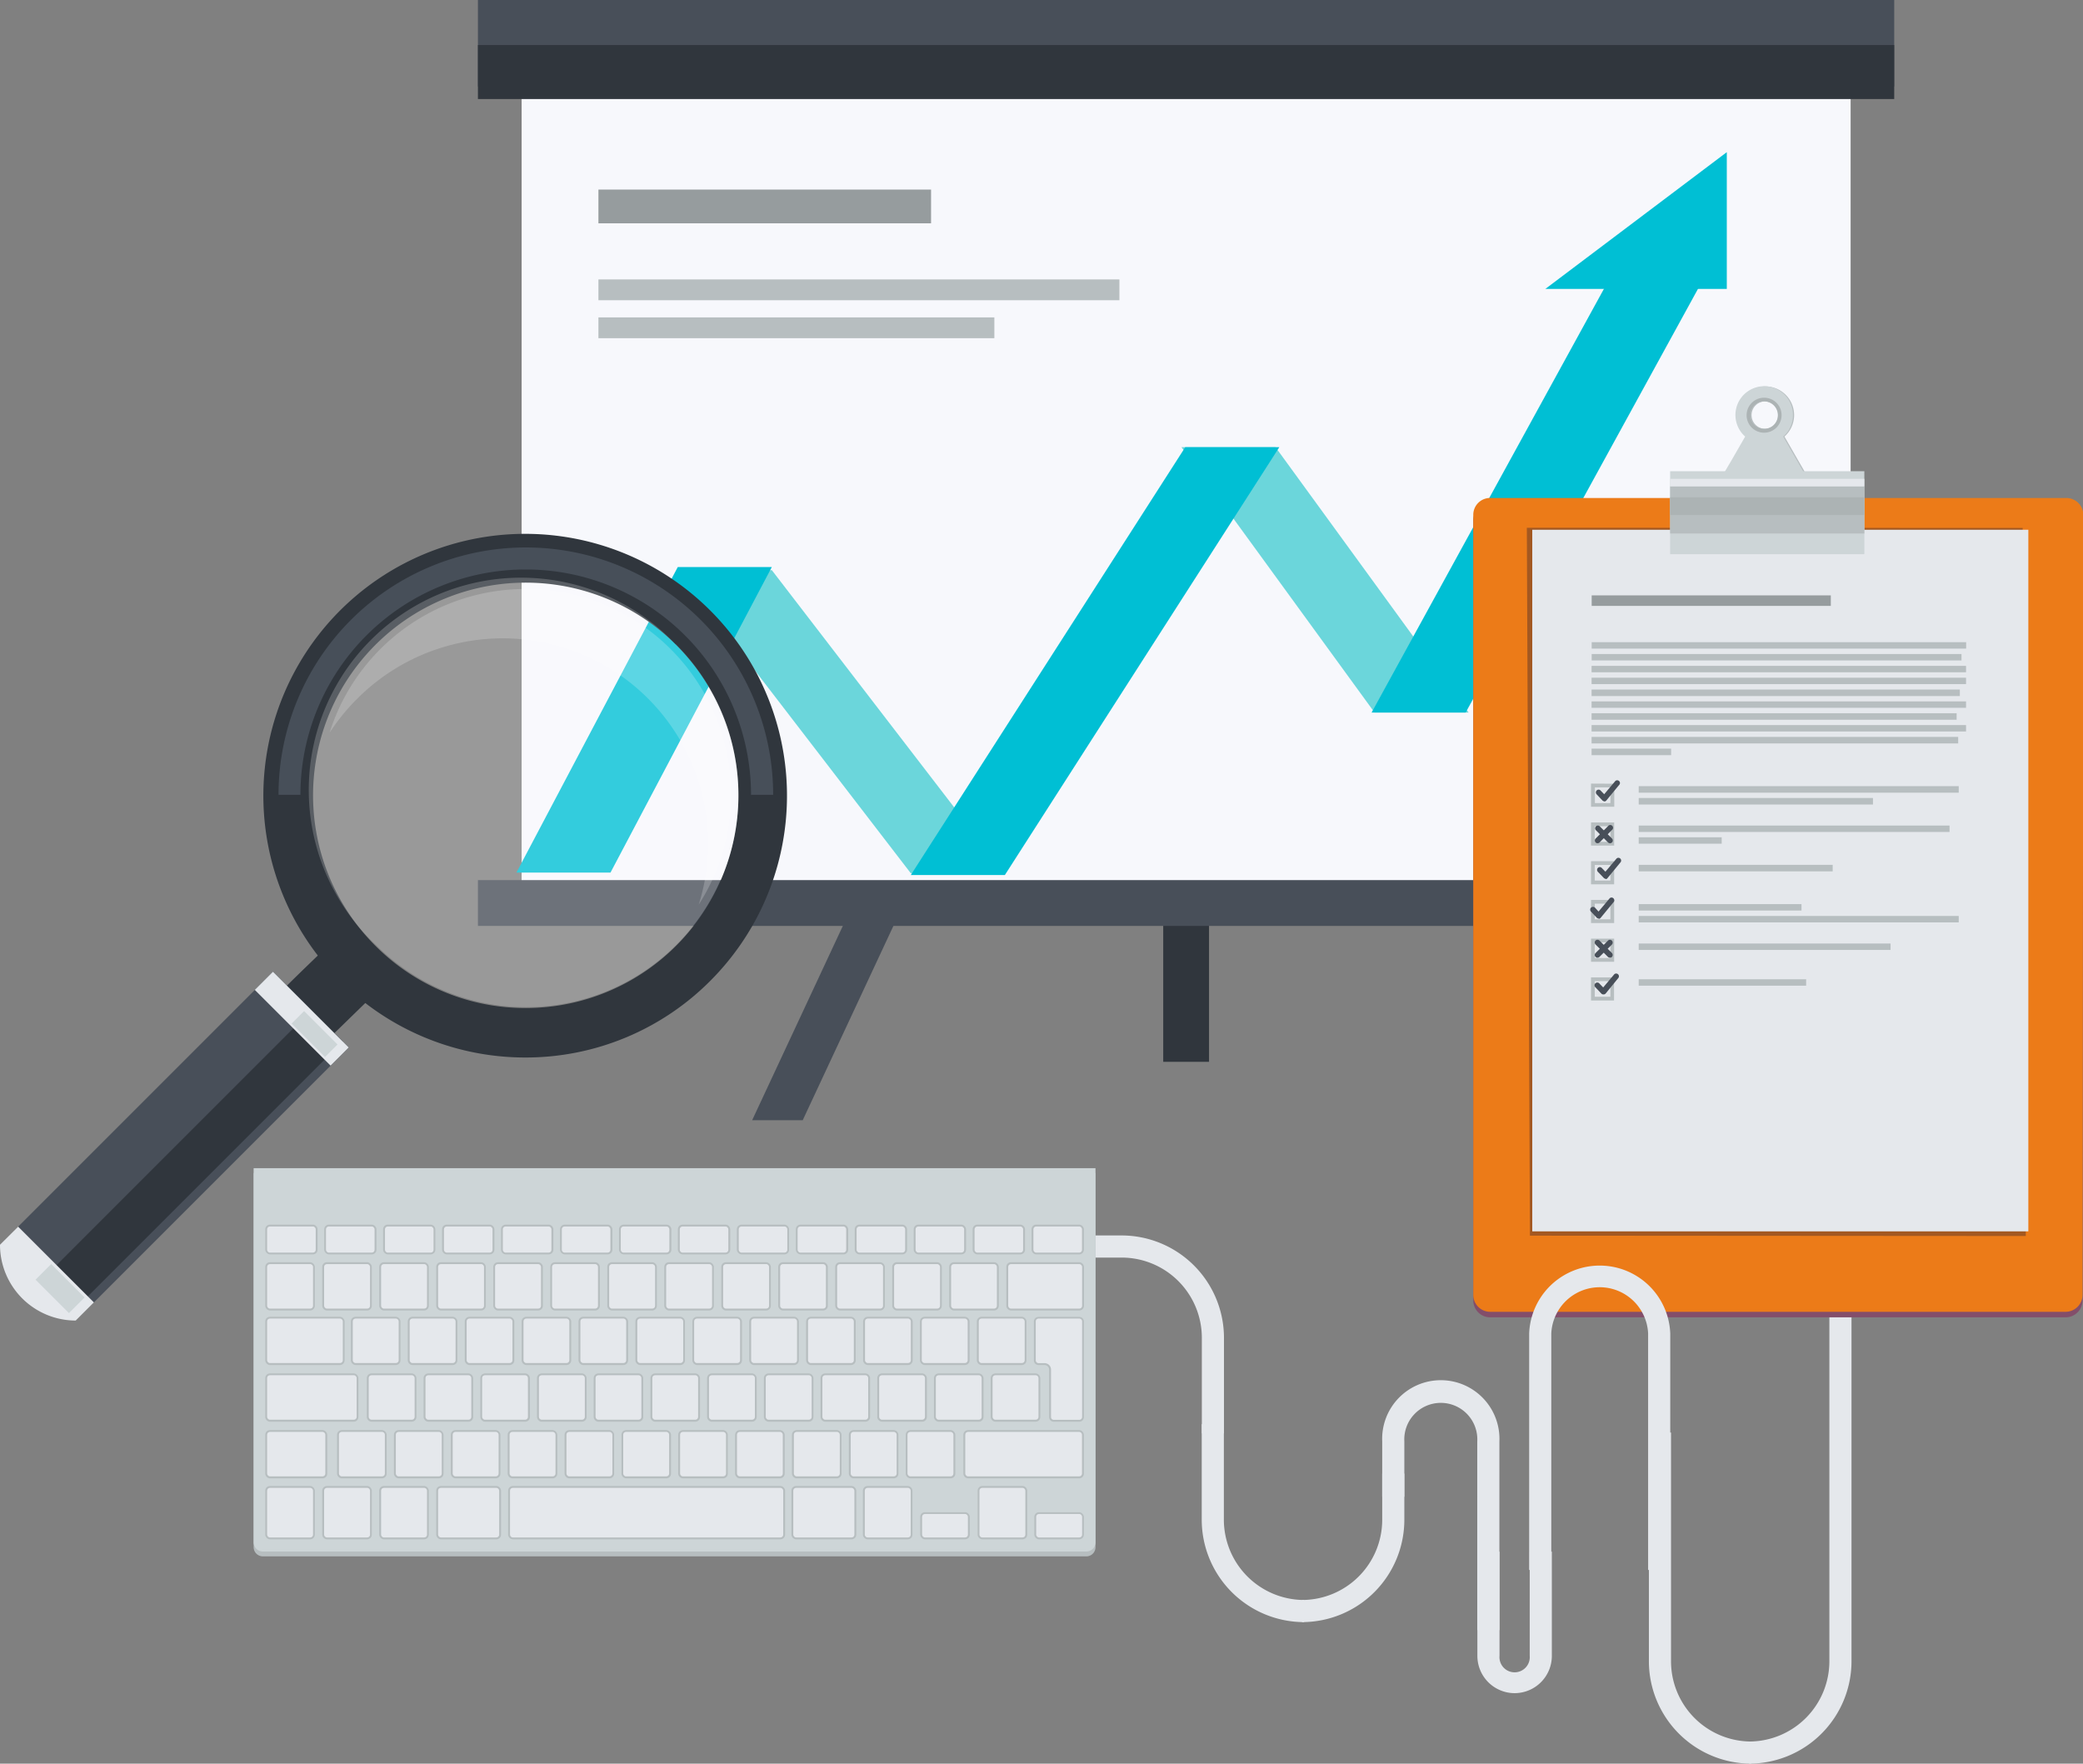 <svg xmlns="http://www.w3.org/2000/svg" width="188.24" height="159.37" viewBox="0 0 188.24 159.37"><rect x="0" y="0" width="188.24" height="159.37" fill="#808080" stroke="none"/><defs><style>.cls-1{fill:#e5e8ec;}.cls-2{fill:#30363d;}.cls-3{fill:#484f59;}.cls-4{fill:#f7f8fc;}.cls-5{fill:#b7bec0;}.cls-6{fill:#969c9e;}.cls-7{fill:#cdd5d7;}.cls-8{fill:#6bd6db;}.cls-9{fill:#00bfd4;}.cls-10{fill:#834e6a;}.cls-11{fill:#ec7b18;}.cls-12{fill:#a35821;}.cls-13{fill:#acb3b4;}.cls-14{fill:#fff;opacity:0.2;}.cls-15{fill:#474f59;}</style></defs><title>icon_technical_analysis</title><g id="レイヤー_2" data-name="レイヤー 2"><g id="Layer_4" data-name="Layer 4"><path class="cls-1" d="M117.67,146.58v-2a7.25,7.25,0,0,0,7.24-7.25v-4.17h2v4.17A9.25,9.25,0,0,1,117.67,146.58Z"/><path class="cls-1" d="M135.5,147.31h-2V130.25a3.3,3.3,0,1,0-6.59,0v5h-2v-5a5.3,5.3,0,1,1,10.59,0Z"/><path class="cls-1" d="M136.88,153a3.37,3.37,0,0,1-3.37-3.37v-9.42h2v9.42a1.37,1.37,0,1,0,2.73,0v-9.42h2v9.42A3.37,3.37,0,0,1,136.88,153Z"/><path class="cls-1" d="M117.85,146.58a9.26,9.26,0,0,1-9.25-9.25v-8.64h2v8.64a7.26,7.26,0,0,0,7.25,7.25Z"/><path class="cls-1" d="M110.61,129.53h-2v-8.65a7.25,7.25,0,0,0-7.24-7.24H76.05v-2h25.32a9.26,9.26,0,0,1,9.24,9.24Z"/><path class="cls-1" d="M158.07,159.37v-2a7.26,7.26,0,0,0,7.25-7.25V91.23h2v58.89A9.26,9.26,0,0,1,158.07,159.37Z"/><path class="cls-1" d="M158.25,159.37a9.26,9.26,0,0,1-9.24-9.25V129.45h2v20.67a7.25,7.25,0,0,0,7.24,7.25Z"/><rect class="cls-2" x="105.12" y="79.34" width="4.14" height="16.61"/><polygon class="cls-3" points="72.54 101.23 87.51 69.16 82.94 69.16 67.97 101.23 72.54 101.23"/><polygon class="cls-3" points="141.84 101.23 126.87 69.16 131.44 69.16 146.41 101.23 141.84 101.23"/><rect class="cls-4" x="47.14" y="8.42" width="120.1" height="72.82"/><rect class="cls-5" x="54.08" y="25.25" width="47.08" height="1.88"/><rect class="cls-5" x="54.08" y="28.68" width="35.78" height="1.88"/><rect class="cls-6" x="54.08" y="17.13" width="30.06" height="3.05"/><rect class="cls-3" x="43.19" width="127.99" height="7.81"/><rect class="cls-2" x="43.19" y="4.07" width="127.99" height="4.88"/><rect class="cls-3" x="43.19" y="79.53" width="127.99" height="4.14"/><path class="cls-5" d="M22.92,106v33.8a.84.84,0,0,0,.84.84H98.17a.83.83,0,0,0,.83-.84V106Z"/><path class="cls-7" d="M22.92,105.56v33.81a.84.84,0,0,0,.84.83H98.17a.83.83,0,0,0,.83-.83V105.56Z"/><rect class="cls-5" x="23.97" y="110.66" width="4.73" height="2.69" rx="0.42" ry="0.42"/><rect class="cls-5" x="29.3" y="110.66" width="4.72" height="2.69" rx="0.42" ry="0.42"/><rect class="cls-5" x="34.62" y="110.66" width="4.72" height="2.69" rx="0.42" ry="0.42"/><rect class="cls-5" x="39.95" y="110.66" width="4.73" height="2.69" rx="0.42" ry="0.42"/><rect class="cls-5" x="45.28" y="110.66" width="4.73" height="2.69" rx="0.42" ry="0.42"/><rect class="cls-5" x="50.61" y="110.66" width="4.73" height="2.69" rx="0.42" ry="0.42"/><rect class="cls-5" x="55.94" y="110.66" width="4.73" height="2.69" rx="0.42" ry="0.42"/><rect class="cls-5" x="61.26" y="110.66" width="4.73" height="2.69" rx="0.42" ry="0.42"/><rect class="cls-5" x="66.59" y="110.66" width="4.72" height="2.69" rx="0.42" ry="0.42"/><rect class="cls-5" x="71.92" y="110.66" width="4.73" height="2.69" rx="0.42" ry="0.42"/><rect class="cls-5" x="77.24" y="110.66" width="4.73" height="2.69" rx="0.42" ry="0.42"/><rect class="cls-5" x="82.57" y="110.66" width="4.73" height="2.69" rx="0.42" ry="0.42"/><rect class="cls-5" x="87.9" y="110.66" width="4.73" height="2.69" rx="0.42" ry="0.42"/><rect class="cls-5" x="93.22" y="110.66" width="4.73" height="2.69" rx="0.42" ry="0.42"/><rect class="cls-5" x="23.97" y="114.06" width="4.48" height="4.36" rx="0.42" ry="0.42"/><rect class="cls-5" x="29.12" y="114.06" width="4.48" height="4.36" rx="0.42" ry="0.42"/><rect class="cls-5" x="34.27" y="114.06" width="4.48" height="4.36" rx="0.42" ry="0.42"/><rect class="cls-5" x="39.42" y="114.06" width="4.48" height="4.36" rx="0.42" ry="0.42"/><rect class="cls-5" x="44.58" y="114.06" width="4.48" height="4.36" rx="0.42" ry="0.42"/><rect class="cls-5" x="49.73" y="114.06" width="4.48" height="4.36" rx="0.42" ry="0.42"/><rect class="cls-5" x="54.88" y="114.06" width="4.48" height="4.36" rx="0.42" ry="0.42"/><rect class="cls-5" x="60.03" y="114.06" width="4.48" height="4.36" rx="0.42" ry="0.42"/><rect class="cls-5" x="65.18" y="114.06" width="4.48" height="4.36" rx="0.42" ry="0.42"/><rect class="cls-5" x="70.33" y="114.06" width="4.48" height="4.36" rx="0.42" ry="0.42"/><rect class="cls-5" x="75.48" y="114.06" width="4.48" height="4.36" rx="0.42" ry="0.42"/><rect class="cls-5" x="80.63" y="114.06" width="4.48" height="4.36" rx="0.42" ry="0.42"/><rect class="cls-5" x="85.78" y="114.06" width="4.48" height="4.36" rx="0.42" ry="0.42"/><rect class="cls-5" x="90.94" y="114.06" width="7.02" height="4.36" rx="0.42" ry="0.42"/><rect class="cls-5" x="23.97" y="118.99" width="7.17" height="4.36" rx="0.42" ry="0.42"/><rect class="cls-5" x="31.71" y="118.99" width="4.48" height="4.36" rx="0.42" ry="0.42"/><rect class="cls-5" x="36.85" y="118.99" width="4.48" height="4.36" rx="0.42" ry="0.42"/><rect class="cls-5" x="42" y="118.99" width="4.48" height="4.36" rx="0.42" ry="0.42"/><rect class="cls-5" x="47.14" y="118.99" width="4.48" height="4.36" rx="0.42" ry="0.42"/><rect class="cls-5" x="52.28" y="118.99" width="4.48" height="4.36" rx="0.42" ry="0.42"/><rect class="cls-5" x="57.42" y="118.99" width="4.48" height="4.36" rx="0.42" ry="0.42"/><rect class="cls-5" x="62.57" y="118.99" width="4.48" height="4.36" rx="0.42" ry="0.42"/><rect class="cls-5" x="67.71" y="118.99" width="4.48" height="4.36" rx="0.42" ry="0.42"/><rect class="cls-5" x="72.85" y="118.99" width="4.48" height="4.36" rx="0.42" ry="0.42"/><rect class="cls-5" x="83.14" y="118.99" width="4.48" height="4.36" rx="0.42" ry="0.42"/><rect class="cls-5" x="78" y="118.99" width="4.48" height="4.36" rx="0.42" ry="0.42"/><rect class="cls-5" x="88.28" y="118.99" width="4.48" height="4.36" rx="0.42" ry="0.42"/><rect class="cls-5" x="23.97" y="124.11" width="8.42" height="4.36" rx="0.42" ry="0.42"/><rect class="cls-5" x="33.15" y="124.11" width="4.48" height="4.36" rx="0.42" ry="0.42"/><rect class="cls-5" x="38.28" y="124.11" width="4.48" height="4.36" rx="0.42" ry="0.42"/><rect class="cls-5" x="43.41" y="124.11" width="4.48" height="4.36" rx="0.42" ry="0.42"/><rect class="cls-5" x="48.53" y="124.11" width="4.48" height="4.36" rx="0.42" ry="0.42"/><rect class="cls-5" x="53.65" y="124.11" width="4.48" height="4.36" rx="0.42" ry="0.42"/><rect class="cls-5" x="58.78" y="124.11" width="4.48" height="4.36" rx="0.42" ry="0.42"/><rect class="cls-5" x="63.9" y="124.11" width="4.48" height="4.36" rx="0.42" ry="0.42"/><rect class="cls-5" x="69.03" y="124.11" width="4.48" height="4.36" rx="0.42" ry="0.42"/><rect class="cls-5" x="74.15" y="124.11" width="4.48" height="4.36" rx="0.42" ry="0.42"/><rect class="cls-5" x="79.28" y="124.11" width="4.48" height="4.36" rx="0.42" ry="0.42"/><rect class="cls-5" x="84.4" y="124.11" width="4.48" height="4.36" rx="0.42" ry="0.42"/><rect class="cls-5" x="89.53" y="124.11" width="4.48" height="4.36" rx="0.42" ry="0.42"/><path class="cls-5" d="M93.85,119a.42.42,0,0,0-.42.42v3.51a.42.42,0,0,0,.42.42h.54a.42.42,0,0,1,.42.42v4.29a.41.41,0,0,0,.42.41h2.3a.41.41,0,0,0,.42-.41v-8.64a.42.42,0,0,0-.42-.42Z"/><rect class="cls-5" x="23.97" y="129.23" width="5.6" height="4.36" rx="0.42" ry="0.42"/><rect class="cls-5" x="30.46" y="129.23" width="4.48" height="4.36" rx="0.42" ry="0.42"/><rect class="cls-5" x="35.6" y="129.23" width="4.48" height="4.36" rx="0.42" ry="0.42"/><rect class="cls-5" x="40.74" y="129.23" width="4.48" height="4.36" rx="0.42" ry="0.42"/><rect class="cls-5" x="45.88" y="129.23" width="4.48" height="4.36" rx="0.42" ry="0.42"/><rect class="cls-5" x="51.02" y="129.23" width="4.48" height="4.36" rx="0.42" ry="0.42"/><rect class="cls-5" x="56.16" y="129.23" width="4.48" height="4.36" rx="0.42" ry="0.42"/><rect class="cls-5" x="61.29" y="129.23" width="4.48" height="4.36" rx="0.42" ry="0.42"/><rect class="cls-5" x="66.43" y="129.23" width="4.48" height="4.36" rx="0.42" ry="0.42"/><rect class="cls-5" x="71.57" y="129.23" width="4.48" height="4.36" rx="0.42" ry="0.42"/><rect class="cls-5" x="76.71" y="129.23" width="4.48" height="4.36" rx="0.42" ry="0.42"/><rect class="cls-5" x="81.85" y="129.23" width="4.48" height="4.36" rx="0.42" ry="0.42"/><rect class="cls-5" x="87.06" y="129.23" width="10.89" height="4.36" rx="0.42" ry="0.42"/><rect class="cls-5" x="23.97" y="134.28" width="4.48" height="4.82" rx="0.42" ry="0.42"/><rect class="cls-5" x="29.12" y="134.28" width="4.48" height="4.82" rx="0.42" ry="0.42"/><rect class="cls-5" x="34.27" y="134.28" width="4.48" height="4.82" rx="0.42" ry="0.42"/><rect class="cls-5" x="39.42" y="134.28" width="5.86" height="4.82" rx="0.42" ry="0.42"/><rect class="cls-5" x="71.52" y="134.28" width="5.86" height="4.82" rx="0.42" ry="0.42"/><rect class="cls-5" x="45.92" y="134.28" width="25.03" height="4.82" rx="0.42" ry="0.42"/><rect class="cls-5" x="77.98" y="134.28" width="4.48" height="4.82" rx="0.42" ry="0.42"/><rect class="cls-5" x="83.16" y="136.65" width="4.48" height="2.45" rx="0.42" ry="0.42"/><rect class="cls-5" x="88.35" y="134.28" width="4.48" height="4.82" rx="0.42" ry="0.42"/><rect class="cls-5" x="93.47" y="136.65" width="4.48" height="2.45" rx="0.42" ry="0.42"/><rect class="cls-1" x="24.14" y="110.83" width="4.39" height="2.36" rx="0.25" ry="0.25"/><rect class="cls-1" x="29.46" y="110.83" width="4.39" height="2.36" rx="0.25" ry="0.25"/><rect class="cls-1" x="34.79" y="110.83" width="4.39" height="2.36" rx="0.25" ry="0.25"/><rect class="cls-1" x="40.12" y="110.83" width="4.39" height="2.36" rx="0.25" ry="0.25"/><rect class="cls-1" x="45.44" y="110.83" width="4.39" height="2.36" rx="0.25" ry="0.25"/><rect class="cls-1" x="50.77" y="110.83" width="4.39" height="2.36" rx="0.25" ry="0.25"/><rect class="cls-1" x="56.1" y="110.83" width="4.39" height="2.36" rx="0.25" ry="0.25"/><rect class="cls-1" x="61.43" y="110.83" width="4.39" height="2.36" rx="0.25" ry="0.25"/><rect class="cls-1" x="66.76" y="110.83" width="4.39" height="2.36" rx="0.25" ry="0.25"/><rect class="cls-1" x="72.08" y="110.83" width="4.39" height="2.36" rx="0.25" ry="0.25"/><rect class="cls-1" x="77.41" y="110.83" width="4.39" height="2.36" rx="0.25" ry="0.25"/><rect class="cls-1" x="82.74" y="110.83" width="4.39" height="2.36" rx="0.25" ry="0.25"/><rect class="cls-1" x="88.07" y="110.83" width="4.39" height="2.36" rx="0.25" ry="0.25"/><rect class="cls-1" x="93.39" y="110.83" width="4.39" height="2.36" rx="0.25" ry="0.25"/><rect class="cls-1" x="24.14" y="114.23" width="4.15" height="4.02" rx="0.25" ry="0.25"/><rect class="cls-1" x="29.29" y="114.23" width="4.15" height="4.02" rx="0.25" ry="0.25"/><rect class="cls-1" x="34.44" y="114.23" width="4.15" height="4.02" rx="0.25" ry="0.25"/><rect class="cls-1" x="39.59" y="114.23" width="4.15" height="4.02" rx="0.25" ry="0.25"/><rect class="cls-1" x="44.74" y="114.23" width="4.15" height="4.02" rx="0.25" ry="0.25"/><rect class="cls-1" x="49.89" y="114.23" width="4.15" height="4.02" rx="0.25" ry="0.25"/><rect class="cls-1" x="55.05" y="114.23" width="4.15" height="4.02" rx="0.25" ry="0.25"/><rect class="cls-1" x="60.2" y="114.23" width="4.15" height="4.02" rx="0.25" ry="0.25"/><rect class="cls-1" x="65.35" y="114.23" width="4.15" height="4.02" rx="0.25" ry="0.25"/><rect class="cls-1" x="70.5" y="114.23" width="4.14" height="4.02" rx="0.25" ry="0.25"/><rect class="cls-1" x="75.65" y="114.23" width="4.15" height="4.02" rx="0.25" ry="0.25"/><rect class="cls-1" x="80.8" y="114.23" width="4.15" height="4.02" rx="0.25" ry="0.25"/><rect class="cls-1" x="85.95" y="114.23" width="4.14" height="4.02" rx="0.25" ry="0.25"/><rect class="cls-1" x="91.11" y="114.23" width="6.68" height="4.02" rx="0.25" ry="0.25"/><rect class="cls-1" x="24.14" y="119.15" width="6.84" height="4.02" rx="0.25" ry="0.25"/><rect class="cls-1" x="31.88" y="119.15" width="4.15" height="4.02" rx="0.25" ry="0.25"/><rect class="cls-1" x="37.02" y="119.15" width="4.15" height="4.02" rx="0.25" ry="0.25"/><rect class="cls-1" x="42.17" y="119.15" width="4.14" height="4.02" rx="0.25" ry="0.25"/><rect class="cls-1" x="47.31" y="119.15" width="4.14" height="4.02" rx="0.25" ry="0.25"/><rect class="cls-1" x="52.45" y="119.15" width="4.14" height="4.02" rx="0.25" ry="0.25"/><rect class="cls-1" x="57.59" y="119.15" width="4.15" height="4.02" rx="0.25" ry="0.25"/><rect class="cls-1" x="62.73" y="119.15" width="4.15" height="4.02" rx="0.25" ry="0.25"/><rect class="cls-1" x="67.88" y="119.15" width="4.15" height="4.02" rx="0.25" ry="0.25"/><rect class="cls-1" x="73.02" y="119.15" width="4.14" height="4.02" rx="0.25" ry="0.25"/><rect class="cls-1" x="83.3" y="119.15" width="4.15" height="4.02" rx="0.25" ry="0.25"/><rect class="cls-1" x="78.17" y="119.15" width="4.14" height="4.02" rx="0.25" ry="0.25"/><rect class="cls-1" x="88.45" y="119.15" width="4.15" height="4.02" rx="0.25" ry="0.25"/><rect class="cls-1" x="24.14" y="124.27" width="8.09" height="4.02" rx="0.25" ry="0.25"/><rect class="cls-1" x="33.32" y="124.27" width="4.15" height="4.02" rx="0.25" ry="0.25"/><rect class="cls-1" x="38.45" y="124.27" width="4.14" height="4.02" rx="0.25" ry="0.25"/><rect class="cls-1" x="43.57" y="124.27" width="4.14" height="4.02" rx="0.25" ry="0.25"/><rect class="cls-1" x="48.7" y="124.27" width="4.15" height="4.02" rx="0.25" ry="0.25"/><rect class="cls-1" x="53.82" y="124.27" width="4.14" height="4.02" rx="0.25" ry="0.25"/><rect class="cls-1" x="58.95" y="124.27" width="4.14" height="4.02" rx="0.25" ry="0.25"/><rect class="cls-1" x="64.07" y="124.27" width="4.15" height="4.02" rx="0.25" ry="0.25"/><rect class="cls-1" x="69.2" y="124.27" width="4.15" height="4.02" rx="0.25" ry="0.25"/><rect class="cls-1" x="74.32" y="124.27" width="4.14" height="4.02" rx="0.25" ry="0.25"/><rect class="cls-1" x="79.45" y="124.27" width="4.14" height="4.02" rx="0.25" ry="0.25"/><rect class="cls-1" x="84.57" y="124.27" width="4.14" height="4.02" rx="0.25" ry="0.25"/><rect class="cls-1" x="89.7" y="124.27" width="4.15" height="4.02" rx="0.25" ry="0.25"/><path class="cls-1" d="M95.23,128.3a.25.25,0,0,1-.25-.25v-4.29a.58.58,0,0,0-.59-.58h-.54a.26.26,0,0,1-.25-.26v-3.51a.26.26,0,0,1,.25-.26h3.68a.26.26,0,0,1,.26.26v8.64a.26.26,0,0,1-.26.25Z"/><rect class="cls-1" x="24.14" y="129.39" width="5.26" height="4.02" rx="0.25" ry="0.25"/><rect class="cls-1" x="30.63" y="129.39" width="4.15" height="4.02" rx="0.25" ry="0.25"/><rect class="cls-1" x="35.77" y="129.39" width="4.15" height="4.02" rx="0.25" ry="0.25"/><rect class="cls-1" x="40.91" y="129.39" width="4.15" height="4.02" rx="0.25" ry="0.25"/><rect class="cls-1" x="46.05" y="129.39" width="4.15" height="4.02" rx="0.25" ry="0.25"/><rect class="cls-1" x="51.19" y="129.39" width="4.15" height="4.02" rx="0.25" ry="0.25"/><rect class="cls-1" x="56.32" y="129.39" width="4.15" height="4.02" rx="0.25" ry="0.25"/><rect class="cls-1" x="61.46" y="129.39" width="4.15" height="4.02" rx="0.25" ry="0.25"/><rect class="cls-1" x="66.6" y="129.39" width="4.14" height="4.02" rx="0.25" ry="0.25"/><rect class="cls-1" x="71.74" y="129.39" width="4.15" height="4.02" rx="0.25" ry="0.25"/><rect class="cls-1" x="76.88" y="129.39" width="4.15" height="4.02" rx="0.25" ry="0.25"/><rect class="cls-1" x="82.01" y="129.39" width="4.15" height="4.02" rx="0.25" ry="0.25"/><rect class="cls-1" x="87.23" y="129.39" width="10.55" height="4.02" rx="0.25" ry="0.25"/><rect class="cls-1" x="24.14" y="134.45" width="4.15" height="4.48" rx="0.25" ry="0.25"/><rect class="cls-1" x="29.29" y="134.45" width="4.15" height="4.48" rx="0.25" ry="0.25"/><rect class="cls-1" x="34.44" y="134.45" width="4.15" height="4.48" rx="0.25" ry="0.25"/><rect class="cls-1" x="39.59" y="134.45" width="5.52" height="4.48" rx="0.25" ry="0.25"/><rect class="cls-1" x="71.69" y="134.45" width="5.52" height="4.48" rx="0.25" ry="0.25"/><rect class="cls-1" x="46.09" y="134.45" width="24.69" height="4.48" rx="0.25" ry="0.25"/><rect class="cls-1" x="78.15" y="134.45" width="4.15" height="4.48" rx="0.25" ry="0.25"/><rect class="cls-1" x="83.33" y="136.81" width="4.14" height="2.12" rx="0.25" ry="0.25"/><rect class="cls-1" x="88.51" y="134.45" width="4.15" height="4.48" rx="0.25" ry="0.25"/><rect class="cls-1" x="93.64" y="136.81" width="4.15" height="2.12" rx="0.25" ry="0.25"/><polygon class="cls-8" points="132.72 64.39 115.27 40.41 106.77 40.41 124.22 64.39 132.72 64.39"/><polygon class="cls-9" points="132.45 64.39 155.34 22.65 146.84 22.65 123.95 64.39 132.45 64.39"/><polygon class="cls-8" points="90.8 78.9 69.75 51.52 61.25 51.52 82.3 78.9 90.8 78.9"/><polygon class="cls-9" points="156.05 13.75 156.05 26.11 147.85 26.11 139.65 26.11 156.05 13.75"/><polygon class="cls-9" points="90.81 79.07 115.61 40.41 107.11 40.41 82.31 79.07 90.81 79.07"/><polygon class="cls-9" points="55.17 78.85 69.75 51.24 61.25 51.24 46.67 78.85 55.17 78.85"/><path class="cls-10" d="M188.2,117.51a1.54,1.54,0,0,1-1.53,1.53l-52,0a1.53,1.53,0,0,1-1.53-1.53l0-70.48a1.52,1.52,0,0,1,1.53-1.53l52,0A1.52,1.52,0,0,1,188.24,47Z"/><path class="cls-11" d="M188.2,117a1.54,1.54,0,0,1-1.53,1.54l-52,0a1.53,1.53,0,0,1-1.53-1.54l0-70.47A1.52,1.52,0,0,1,134.74,45l52,0a1.54,1.54,0,0,1,1.53,1.54Z"/><polygon class="cls-12" points="183.07 111.69 138.26 111.66 137.98 47.69 182.79 47.71 183.07 111.69"/><rect class="cls-1" x="138.47" y="47.87" width="44.83" height="63.4"/><rect class="cls-5" x="143.84" y="58.03" width="33.84" height="0.58"/><rect class="cls-5" x="143.84" y="59.1" width="33.42" height="0.58"/><rect class="cls-5" x="143.83" y="60.17" width="33.84" height="0.58"/><rect class="cls-5" x="143.83" y="61.24" width="33.84" height="0.58"/><rect class="cls-5" x="143.83" y="62.31" width="33.28" height="0.59"/><rect class="cls-5" x="143.83" y="63.38" width="33.84" height="0.58"/><rect class="cls-5" x="143.83" y="64.45" width="32.99" height="0.59"/><rect class="cls-5" x="143.83" y="65.52" width="33.84" height="0.58"/><rect class="cls-5" x="143.83" y="66.59" width="33.13" height="0.59"/><rect class="cls-5" x="143.83" y="67.65" width="7.19" height="0.59"/><rect class="cls-6" x="143.84" y="53.8" width="21.61" height="0.95"/><rect class="cls-5" x="148.09" y="71.04" width="28.92" height="0.59"/><rect class="cls-5" x="148.09" y="72.11" width="21.17" height="0.59"/><rect class="cls-5" x="148.09" y="74.6" width="28.09" height="0.58"/><rect class="cls-5" x="148.09" y="75.66" width="7.5" height="0.58"/><rect class="cls-5" x="148.09" y="78.15" width="17.53" height="0.59"/><rect class="cls-5" x="148.09" y="81.7" width="14.71" height="0.58"/><rect class="cls-5" x="148.09" y="82.77" width="28.92" height="0.58"/><rect class="cls-5" x="148.09" y="85.26" width="22.76" height="0.58"/><rect class="cls-5" x="148.09" y="88.49" width="15.13" height="0.58"/><path class="cls-5" d="M143.78,70.81V72.9h2.1V70.82Zm1.75,1.76h-1.4V71.15h1.41Z"/><path class="cls-5" d="M143.78,74.32v2.09h2.09V74.32Zm1.75,1.75h-1.41V74.66h1.41Z"/><path class="cls-5" d="M143.78,77.82v2.09h2.09V77.82Zm1.75,1.75h-1.41V78.16h1.41Z"/><path class="cls-5" d="M143.78,81.32v2.09h2.09V81.32Zm1.75,1.75h-1.41V81.66h1.41Z"/><path class="cls-5" d="M143.78,84.82v2.09h2.09V84.82Zm1.75,1.75h-1.41V85.16h1.41Z"/><path class="cls-5" d="M143.78,88.32v2.09h2.08V88.32Zm1.75,1.75h-1.41V88.66h1.41Z"/><path class="cls-3" d="M144.37,76.2a.26.26,0,0,1-.17-.07.25.25,0,0,1,0-.36l1.12-1.12a.25.25,0,1,1,.35.35l-1.12,1.13A.29.29,0,0,1,144.37,76.2Z"/><path class="cls-3" d="M145.5,76.2a.29.29,0,0,1-.18-.07L144.2,75a.25.25,0,0,1,.35-.35l1.12,1.12a.25.25,0,0,1,0,.36A.28.28,0,0,1,145.5,76.2Z"/><path class="cls-3" d="M144.36,86.54a.23.23,0,0,1-.17-.07.24.24,0,0,1,0-.35L145.31,85a.25.25,0,0,1,.36,0,.26.26,0,0,1,0,.35l-1.13,1.12A.24.24,0,0,1,144.36,86.54Z"/><path class="cls-3" d="M145.49,86.54a.26.26,0,0,1-.18-.07l-1.12-1.12a.25.25,0,0,1,0-.36.26.26,0,0,1,.35,0l1.13,1.13a.26.26,0,0,1,0,.35A.26.26,0,0,1,145.49,86.54Z"/><path class="cls-3" d="M145,72.41a.27.27,0,0,1-.19-.08l-.52-.55a.25.25,0,0,1,0-.35.24.24,0,0,1,.35,0l.33.34,1-1.19a.25.25,0,0,1,.35,0,.24.24,0,0,1,0,.35l-1.16,1.41a.26.26,0,0,1-.19.09Z"/><path class="cls-3" d="M145.11,79.41a.23.23,0,0,1-.18-.08l-.53-.55a.25.25,0,0,1,0-.35.24.24,0,0,1,.35,0l.33.34,1-1.18a.24.24,0,0,1,.35,0,.25.25,0,0,1,0,.35l-1.16,1.41a.21.21,0,0,1-.18.09Z"/><path class="cls-3" d="M144.48,83a.23.23,0,0,1-.18-.07l-.52-.55a.25.25,0,0,1,0-.36.26.26,0,0,1,.36,0l.32.35,1-1.19a.24.24,0,0,1,.35,0,.25.25,0,0,1,0,.35l-1.16,1.41a.21.21,0,0,1-.18.09Z"/><path class="cls-3" d="M144.89,89.86a.25.25,0,0,1-.18-.08l-.52-.55a.25.25,0,1,1,.36-.34l.33.34,1-1.19a.25.25,0,0,1,.38.32l-1.15,1.41a.25.25,0,0,1-.19.09Z"/><path class="cls-5" d="M162.48,41.57l-1.22-2.12a2.59,2.59,0,0,0-1.72-4.53,2.59,2.59,0,0,0-1.72,4.53l-1.23,2.12-2.94,5.09h11.77Zm-2.94-2.82a1.24,1.24,0,1,1,1.23-1.23A1.23,1.23,0,0,1,159.54,38.75Z"/><path class="cls-7" d="M162.37,41.57l-1.22-2.12a2.55,2.55,0,0,0,.88-1.93,2.6,2.6,0,1,0-4.32,1.93l-1.22,2.12-3,5.09h11.77Zm-2.94-2.82a1.24,1.24,0,1,1,1.24-1.23A1.23,1.23,0,0,1,159.43,38.75Z"/><rect class="cls-7" x="150.93" y="42.58" width="17.55" height="7.5"/><rect class="cls-5" x="150.93" y="43.95" width="17.55" height="4.26"/><rect class="cls-13" x="150.93" y="44.94" width="17.55" height="1.6"/><rect class="cls-1" x="150.93" y="43.27" width="17.55" height="0.68"/><path class="cls-13" d="M159.43,35.94A1.58,1.58,0,1,0,161,37.52,1.57,1.57,0,0,0,159.43,35.94Zm0,2.81a1.24,1.24,0,1,1,1.24-1.23A1.23,1.23,0,0,1,159.43,38.75Z"/><path class="cls-1" d="M150.94,141.87h-2V120.49a4.38,4.38,0,0,0-8.75,0v21.38h-2V120.49a6.38,6.38,0,0,1,12.75,0Z"/><path class="cls-2" d="M64.26,88.56a23.66,23.66,0,1,0-16.75,7A23.53,23.53,0,0,0,64.26,88.56ZM33.93,85.47a19.22,19.22,0,1,1,13.58,5.62A19.12,19.12,0,0,1,33.93,85.47Z"/><path class="cls-14" d="M61.05,58.22A19.19,19.19,0,1,0,34,85.42h0a19.19,19.19,0,1,0,27.08-27.2Z"/><path class="cls-14" d="M32.34,63.08A18.57,18.57,0,0,1,64,76.16v0a18.39,18.39,0,0,1-.86,5.59,18.32,18.32,0,0,0,2.91-10v0a18.56,18.56,0,0,0-36.26-5.55A18.89,18.89,0,0,1,32.34,63.08Z"/><path class="cls-15" d="M27.15,71.82a20.36,20.36,0,0,1,40.72,0h2v0a22.35,22.35,0,0,0-44.7,0Z"/><path class="cls-2" d="M30,93.57l3.87-3.77a3,3,0,0,0,.89-2.11,21.24,21.24,0,0,1-1.58-1.43,20.86,20.86,0,0,1-1.48-1.64,3,3,0,0,0-2.11.89C28.29,86.76,27,88,25.7,89.29s-.81,2.66.42,3.85h0C27.35,94.37,28.79,94.78,30,93.57Z"/><rect class="cls-3" x="0.29" y="97.91" width="32.58" height="9.68" transform="translate(-67.8 41.82) rotate(-45)"/><rect class="cls-2" x="1.75" y="102.21" width="32.58" height="4" transform="translate(-68.4 43.28) rotate(-45)"/><rect class="cls-1" x="26.11" y="87.21" width="2.32" height="9.68" transform="translate(-57.11 46.26) rotate(-45.01)"/><rect class="cls-7" x="27.63" y="91.31" width="1.6" height="4.27" transform="translate(-57.76 47.48) rotate(-45.01)"/><path class="cls-1" d="M6.84,119.33A6.85,6.85,0,0,1,0,112.48l1.64-1.63,6.84,6.84Z"/><rect class="cls-7" x="4.43" y="114.31" width="2" height="4.27" transform="translate(-80.75 37.94) rotate(-45)"/></g></g></svg>